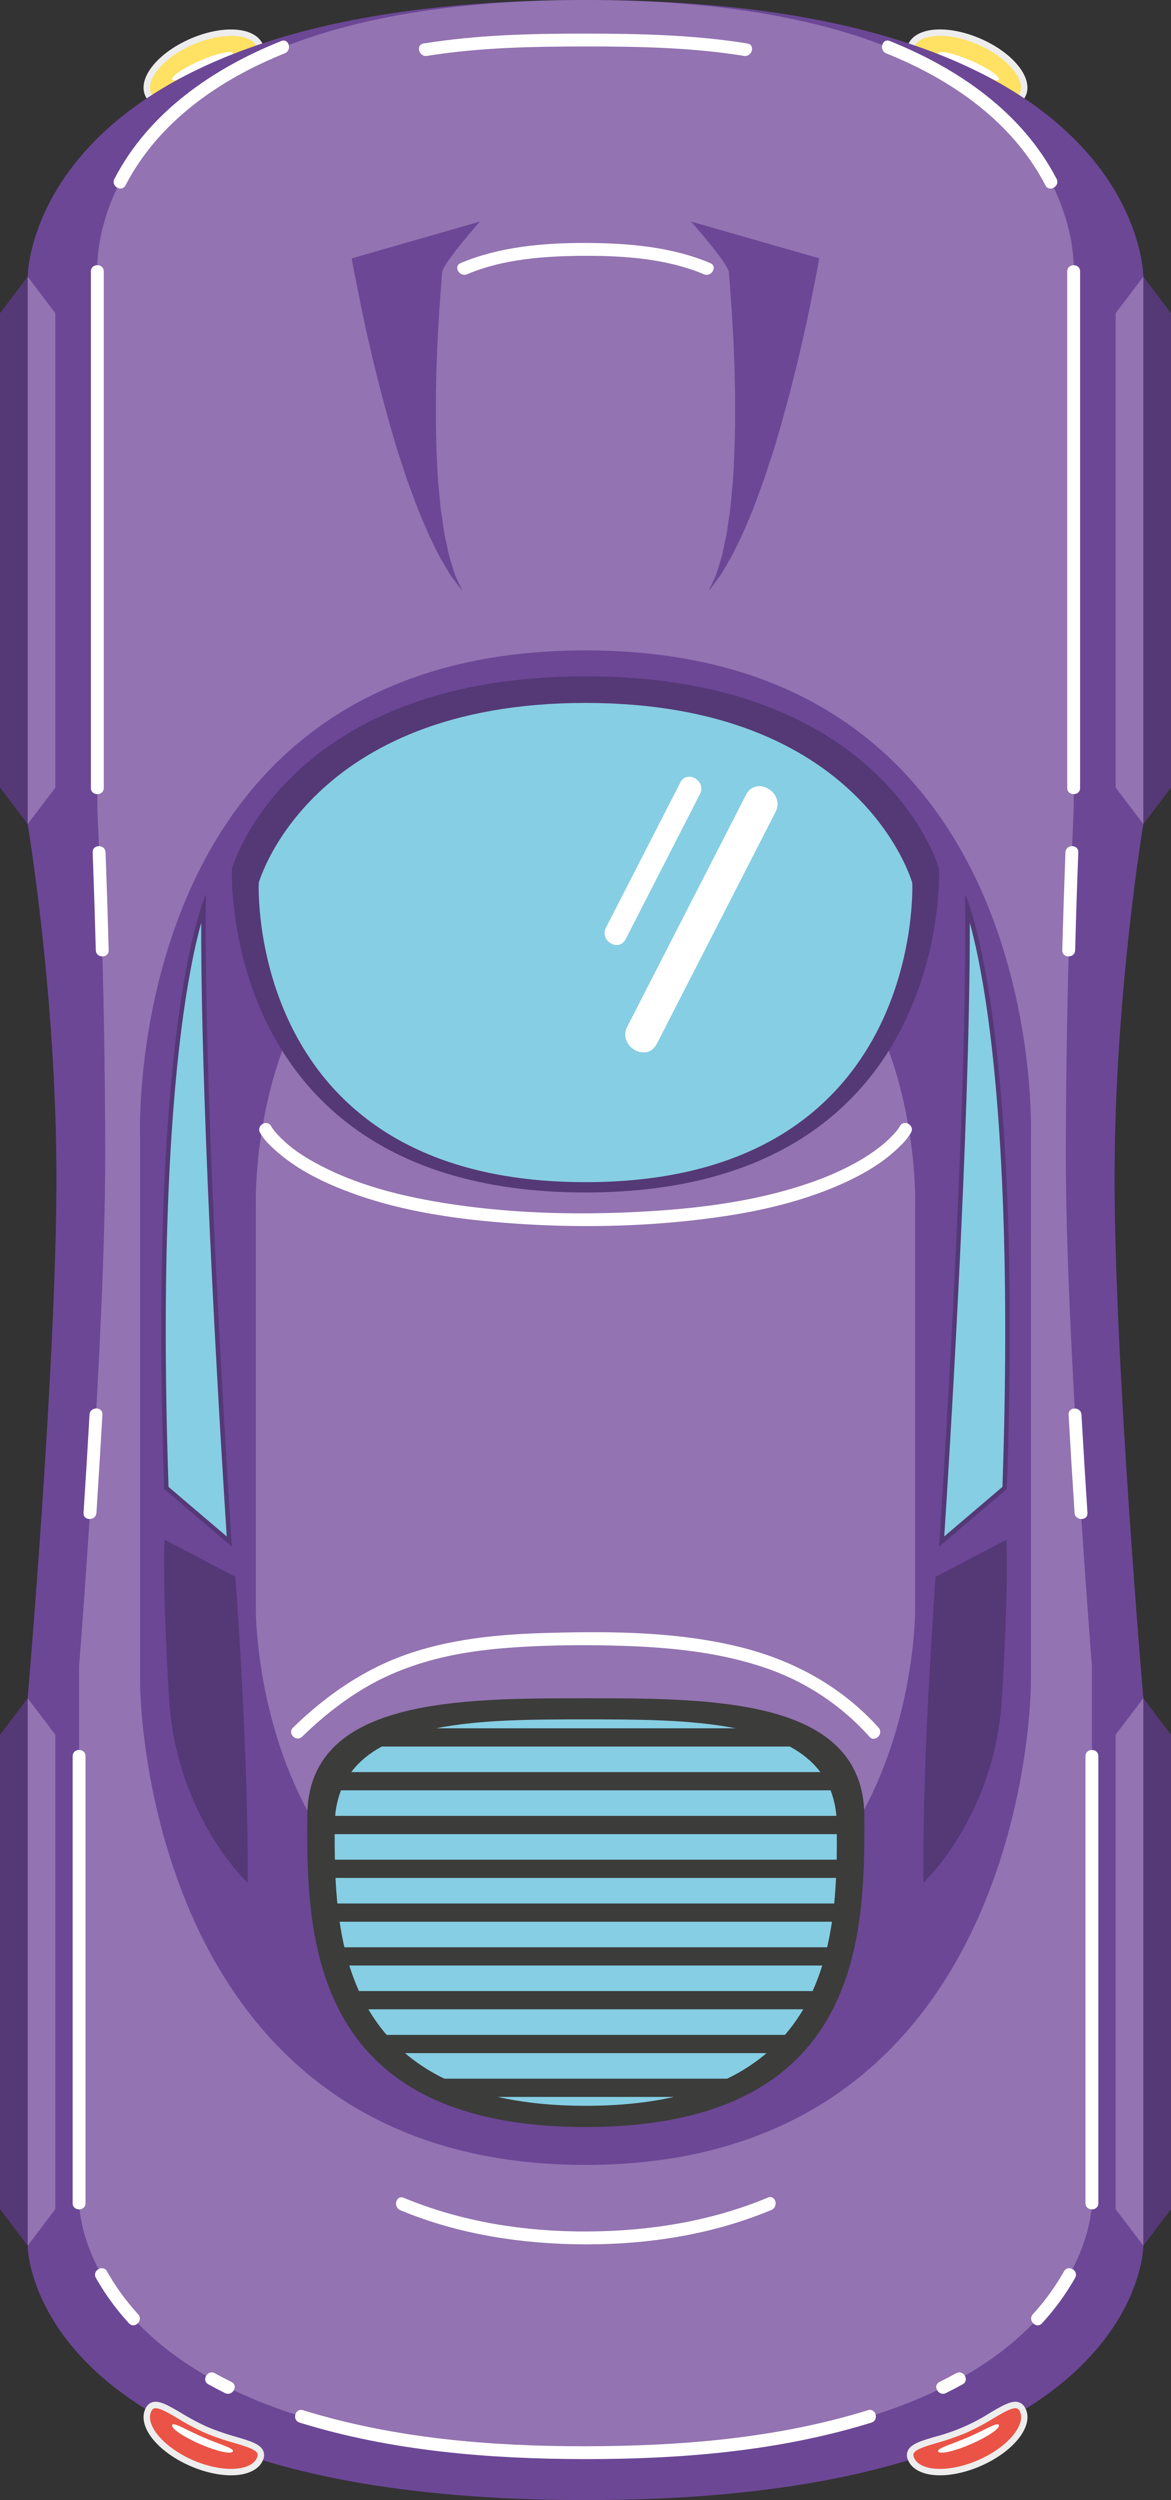 <svg xmlns="http://www.w3.org/2000/svg" viewBox="0 0 909.7 1941.69"><rect x="0" y="0" width="909.7" height="1941.69" fill="#333333" stroke="none"/><defs><style>.cls-1{fill:#ffe163;}.cls-2{fill:#fff;}.cls-3{fill:#ededed;}.cls-4{fill:#553876;}.cls-5{fill:#6c4796;}.cls-6{fill:#9373b1;}.cls-7{fill:#3c3c3b;}.cls-8{fill:#86cee3;}.cls-9{fill:#ea5345;}</style></defs><g id="Ebene_2" data-name="Ebene 2"><g id="Ebene_1-2" data-name="Ebene 1"><path class="cls-1" d="M794.61,73.22c5.29-12.16-9.86-30.46-33.84-40.88s-47.69-9-53,3.13,17.78,12.26,41.76,22.69S789.33,85.38,794.61,73.22Z"/><path class="cls-2" d="M776,61.93c1.09-2.51-8.58-9.14-21.61-14.8s-24.47-8.22-25.56-5.71S739,46.8,752,52.46,774.85,64.44,776,61.93Z"/><path class="cls-3" d="M788.8,80h0c-5.06,0-11.47-3.77-19.58-8.54a189,189,0,0,0-20.67-11,189.68,189.68,0,0,0-22.13-7.64c-10.87-3.23-18.73-5.56-21.16-10.78a9,9,0,0,1,.24-7.56c3.22-7.38,12.23-11.62,24.73-11.62,9.67,0,20.87,2.56,31.54,7.19,12,5.2,22.18,12.48,28.82,20.5,7,8.48,9.26,16.89,6.31,23.68C794.84,79,791.36,80,788.8,80ZM730.23,27.85c-10.42,0-17.76,3.14-20.14,8.62-.83,1.89-.57,2.87-.3,3.45,1.49,3.18,9.17,5.46,18.06,8.1a155.27,155.27,0,0,1,43.91,19.09c7.16,4.21,13.34,7.85,17,7.85h0c1.4,0,2.53-.46,3.52-2.74,2.16-5,.18-11.54-5.58-18.5-6.15-7.42-15.72-14.2-27-19.09C749.72,30.26,739.23,27.85,730.23,27.85Z"/><path class="cls-1" d="M115.09,73.22C109.8,61.06,125,42.76,148.93,32.34s47.69-9,53,3.13-17.78,12.26-41.75,22.69S120.37,85.38,115.09,73.22Z"/><path class="cls-2" d="M133.75,61.93c-1.09-2.51,8.58-9.14,21.6-14.8s24.47-8.22,25.57-5.71-10.22,5.38-23.24,11S134.84,64.44,133.75,61.93Z"/><path class="cls-3" d="M120.9,80c-2.56,0-6-1-8.11-5.74-5.92-13.63,9.52-33,35.14-44.18,10.67-4.63,21.87-7.19,31.54-7.19,12.5,0,21.51,4.24,24.73,11.62a9,9,0,0,1,.24,7.56c-2.44,5.22-10.29,7.55-21.17,10.78a190.21,190.21,0,0,0-22.12,7.64,189,189,0,0,0-20.67,11C132.37,76.19,126,80,120.9,80Zm58.57-52.11c-9,0-19.5,2.41-29.54,6.78-22.29,9.69-37.2,26.91-32.55,37.59,1,2.28,2.12,2.74,3.52,2.74,3.7,0,9.88-3.64,17-7.85a194.71,194.71,0,0,1,21.22-11.25A193.44,193.44,0,0,1,181.85,48c8.89-2.64,16.57-4.92,18.06-8.11.26-.57.52-1.55-.3-3.44C197.23,31,189.89,27.85,179.47,27.85Z"/><polygon class="cls-4" points="909.7 1347.29 888.21 1318.95 888.21 1744.14 909.7 1715.79 909.7 1347.29"/><polygon class="cls-4" points="909.7 243.22 888.21 214.87 888.21 640.07 909.7 611.72 909.7 243.22"/><polygon class="cls-4" points="0 1347.29 21.49 1318.95 21.49 1744.14 0 1715.79 0 1347.29"/><polygon class="cls-4" points="0 243.22 21.49 214.87 21.49 640.07 0 611.72 0 243.22"/><path class="cls-5" d="M888.21,214.87S888.21,0,454.85,0,21.49,214.87,21.49,214.87v425.2S43.84,772.58,43.84,915.58,21.49,1319,21.49,1319v425.19s0,197.55,433.36,197.55,433.36-197.55,433.36-197.55V1319s-22.35-260.37-22.35-403.37,22.35-275.51,22.35-275.51Z"/><path class="cls-6" d="M834.08,210.8S848.26,0,454.85,0,75.61,210.8,75.61,210.8V627.93s6.12,130,6.12,270.3S61.44,1294,61.44,1294v417.13s0,193.81,393.41,193.81,393.41-193.81,393.41-193.81V1294S828,1038.52,828,898.23s6.11-270.3,6.11-270.3Z"/><path class="cls-2" d="M835.24,738q1-38,2.44-76c.25-6.45-9.76-6.43-10,0q-1.42,38-2.44,76C825.07,744.43,835.07,744.41,835.24,738Z"/><path class="cls-2" d="M844.79,1175q-2.47-38.1-4.64-76.23c-.36-6.41-10.37-6.45-10,0q2.15,38.12,4.64,76.23C835.21,1181.35,845.21,1181.39,844.79,1175Z"/><path class="cls-2" d="M843.26,1364v347.12c0,6.45,10,6.45,10,0V1364C853.26,1357.51,843.26,1357.51,843.26,1364Z"/><path class="cls-2" d="M826.56,1764.09a180.67,180.67,0,0,1-24.15,33.27c-4.34,4.75,2.72,11.84,7.07,7.07a192.4,192.4,0,0,0,25.72-35.29C838.36,1763.51,829.72,1758.47,826.56,1764.09Z"/><path class="cls-2" d="M742.81,1843.19q-6.39,3.54-12.94,6.79c-5.77,2.87-.71,11.5,5,8.63q6.54-3.25,12.94-6.78C753.5,1848.7,748.46,1840.07,742.81,1843.19Z"/><path class="cls-2" d="M674.29,1871.92c-70.75,21.92-145.71,27.91-219.44,28s-148.69-6.05-219.44-28c-6.18-1.91-8.8,7.74-2.66,9.64,71.54,22.17,147.55,28.27,222.1,28.33s150.56-6.16,222.1-28.33C683.09,1879.66,680.47,1870,674.29,1871.92Z"/><path class="cls-2" d="M820.8,138.92C794,87.12,744.2,53.08,691.2,31.85c-6-2.4-8.57,7.28-2.66,9.65,50.63,20.28,98,53,123.63,102.46C815.13,149.69,823.76,144.63,820.8,138.92Z"/><path class="cls-2" d="M839.08,612V210.81h0c0-6.45-10-6.45-10,0V611.94h0C829.08,618.4,839.08,618.4,839.08,612Z"/><path class="cls-2" d="M72,662q1.42,38,2.43,76c.18,6.43,10.18,6.45,10,0q-1-38-2.43-76C81.78,655.59,71.77,655.57,72,662Z"/><path class="cls-2" d="M79.55,1098.72c.37-6.45-9.64-6.41-10,0q-2.14,38.12-4.64,76.23c-.42,6.44,9.58,6.4,10,0Q77.39,1136.85,79.55,1098.72Z"/><path class="cls-2" d="M56.44,1364v347.12c0,6.45,10,6.45,10,0V1364C66.44,1357.51,56.44,1357.51,56.44,1364Z"/><path class="cls-2" d="M83.14,1764.09c-3.16-5.62-11.8-.58-8.64,5.05a192.4,192.4,0,0,0,25.72,35.29c4.35,4.77,11.4-2.32,7.07-7.07A180.21,180.21,0,0,1,83.14,1764.09Z"/><path class="cls-2" d="M179.83,1850q-6.54-3.26-12.94-6.79c-5.65-3.12-10.69,5.51-5,8.64q6.39,3.53,12.94,6.78C180.53,1861.48,185.6,1852.85,179.83,1850Z"/><path class="cls-2" d="M218.5,31.85c-53,21.23-102.78,55.27-129.6,107.07-3,5.71,5.67,10.77,8.63,5,25.59-49.42,73-82.18,123.63-102.46C227.07,39.13,224.49,29.45,218.5,31.85Z"/><path class="cls-2" d="M80.61,612h0V210.8c0-6.45-10-6.45-10,0h0V612C70.61,618.4,80.61,618.4,80.61,612Z"/><path class="cls-5" d="M454.85,505.15c-362,0-346,378.72-346,378.72v423.72s0,373.83,346,373.83,346-373.83,346-373.83V883.87S816.86,505.15,454.85,505.15Z"/><path class="cls-2" d="M311,1716.6c45.51,18.92,94.8,26.42,143.9,26.52s98.81-7.69,144.34-26.7c5.86-2.45,3.29-12.13-2.66-9.65-44.28,18.5-92,26.06-139.78,26.34-48.86.29-97.89-7.34-143.15-26.15-6-2.48-8.52,7.2-2.65,9.64Z"/><path class="cls-6" d="M454.85,658c-267.93,0-256.06,280.3-256.06,280.3V1251.9s0,276.68,256.06,276.68S710.91,1251.9,710.91,1251.9V938.29S722.78,658,454.85,658Z"/><path class="cls-7" d="M671.45,1410.38C671,1319.08,554.68,1319,455.29,1319h-.44c-99.4,0-215.75.13-216.16,91.43s.41,241.37,216.16,241.57h.44C671,1651.75,671.85,1501.75,671.45,1410.38Z"/><path class="cls-4" d="M717.36,1462.24s55.5-51.47,61-143.29,3.5-123.11,3.5-123.11l-55,28.8S716.35,1364,717.36,1462.24Z"/><path class="cls-4" d="M729.52,1201.32S752,869.37,749.75,694.66c0,0,45.11,93.3,32.46,461.78Z"/><path class="cls-4" d="M180.18,1201.32S157.72,869.37,160,694.66c0,0-45.11,93.3-32.46,461.78Z"/><path class="cls-8" d="M767.39,788.82c-4.78-34.45-10-57.63-14-72.18.24,161-16.57,426.53-19.84,476.64l45.21-38.5C785.16,966.31,776.12,851.76,767.39,788.82Z"/><path class="cls-8" d="M142.31,788.82c-8.73,62.94-17.78,177.49-11.38,366l45.21,38.5c-3.27-50.11-20.08-315.65-19.84-476.64C152.29,731.19,147.09,754.36,142.31,788.82Z"/><path class="cls-4" d="M192.34,1462.24s-55.5-51.47-61-143.29-3.5-123.11-3.5-123.11l55,28.8S193.35,1364,192.34,1462.24Z"/><path class="cls-4" d="M729.52,674.62s-42-149.34-274.67-149.34S180.18,674.62,180.18,674.62,168.84,926.15,454.85,926.15,729.52,674.62,729.52,674.62Z"/><path class="cls-2" d="M682.48,1341.76c-28.55-31.72-65.58-52-106.77-62.34-48.78-12.21-100.48-12.57-150.44-11.18-36.84,1-74.28,4.43-109.28,16.65-33.66,11.75-62.9,32.15-88.33,56.87-4.63,4.5,2.45,11.57,7.07,7.07,15.76-15.32,32.89-29,52.06-39.86,17.73-10,36.91-17,56.7-21.65,22.25-5.25,45.1-7.43,67.89-8.55,26.33-1.3,52.8-1.3,79.13-.24,35.88,1.44,72.1,5.61,106.13,17.58a190.9,190.9,0,0,1,78.77,52.72c4.32,4.81,11.37-2.29,7.07-7.07Z"/><path class="cls-2" d="M202,879.66c3.36,6.14,9.15,11.41,14.39,15.86,16.43,14,36.26,23.46,56.35,30.87,37.74,13.91,78.22,20,118.15,23.22,55,4.43,111.13,3.46,165.84-4.14C591,940.69,625.4,932.72,657,918.12c15.6-7.21,31-16.43,43.07-28.85a46.7,46.7,0,0,0,7.67-9.61c3.1-5.66-5.54-10.71-8.63-5-.21.39-.46.76-.7,1.12s-.59.86-.89,1.28c-1.11,1.52.55-.64-.78,1a81.54,81.54,0,0,1-11.09,11,141.76,141.76,0,0,1-21.29,14.22,221.13,221.13,0,0,1-35.1,15.35c-39.52,13.72-81.63,19.37-123.21,22-54.32,3.39-109.8,2.17-163.58-6.71-31.69-5.23-63.68-13.34-92.38-28.09-13.81-7.1-25.86-14.79-35.9-26.31-.66-.75-1.29-1.53-1.91-2.32,1.25,1.59-.33-.46-.68-1s-.67-1-.95-1.5c-3.09-5.66-11.73-.61-8.64,5Z"/><path class="cls-8" d="M708.7,685.69S669.87,545.94,454.85,545.94,201,685.69,201,685.69,190.52,918.15,454.85,918.15,708.7,685.69,708.7,685.69Z"/><path class="cls-9" d="M794.61,1872.13c5.29,12.15-9.86,30.45-33.84,40.88s-47.69,9-53-3.13,17.78-12.27,41.76-22.69S789.33,1860,794.61,1872.13Z"/><path class="cls-2" d="M776,1883.42c1.09,2.51-8.58,9.14-21.61,14.8s-24.47,8.22-25.56,5.7,10.22-5.38,23.24-11S774.85,1880.9,776,1883.42Z"/><path class="cls-3" d="M730.23,1922.49c-12.5,0-21.51-4.23-24.73-11.62a9,9,0,0,1-.24-7.55c2.44-5.23,10.29-7.56,21.16-10.79a149.93,149.93,0,0,0,42.8-18.61c8.11-4.77,14.52-8.54,19.58-8.54,2.56,0,6,1,8.1,5.75,3,6.79.71,15.2-6.31,23.68-6.64,8-16.87,15.3-28.82,20.49C751.1,1919.94,739.9,1922.49,730.23,1922.49Zm58.57-52.11c-3.7,0-9.89,3.64-17,7.85a191.29,191.29,0,0,1-21.22,11.25,193.61,193.61,0,0,1-22.69,7.85c-8.89,2.64-16.57,4.92-18.06,8.1-.27.57-.53,1.56.3,3.45,2.38,5.47,9.72,8.61,20.14,8.61,9,0,19.49-2.4,29.54-6.77,11.25-4.89,20.82-11.67,27-19.1,5.76-7,7.74-13.53,5.58-18.5C791.33,1870.85,790.2,1870.38,788.8,1870.38Z"/><path class="cls-9" d="M115.09,1872.13c-5.29,12.15,9.86,30.45,33.84,40.88s47.69,9,53-3.13-17.78-12.27-41.75-22.69S120.37,1860,115.09,1872.13Z"/><path class="cls-2" d="M133.75,1883.42c-1.09,2.51,8.58,9.14,21.6,14.8s24.47,8.22,25.57,5.7-10.22-5.38-23.24-11S134.84,1880.9,133.75,1883.42Z"/><path class="cls-3" d="M179.47,1922.49h0c-9.67,0-20.87-2.55-31.54-7.19-25.62-11.14-41.06-30.54-35.14-44.17,2.07-4.75,5.55-5.75,8.11-5.75,5.06,0,11.47,3.77,19.58,8.54a189,189,0,0,0,20.67,11,190,190,0,0,0,22.12,7.63c10.88,3.23,18.73,5.56,21.17,10.79a9,9,0,0,1-.24,7.55C201,1918.26,192,1922.49,179.47,1922.49Zm-58.57-52.11c-1.4,0-2.53.47-3.52,2.74-4.65,10.69,10.26,27.91,32.55,37.6,10,4.37,20.54,6.77,29.54,6.77,10.42,0,17.76-3.14,20.14-8.61.82-1.89.56-2.88.3-3.45-1.49-3.18-9.17-5.46-18.06-8.1a191.78,191.78,0,0,1-22.69-7.85,191.29,191.29,0,0,1-21.22-11.25C130.79,1874,124.6,1870.38,120.9,1870.38Z"/><path class="cls-5" d="M372.85,172.08s-28.72,32.39-29.39,39.46c-.52,7.09-1.28,17.21-2.19,29.35-.35,6.07-.73,12.65-1.13,19.61s-.6,14.31-.92,21.9-.38,15.44-.57,23.42c0,8,0,16.07,0,24.17.23,8.1.25,16.21.65,24.18s.61,15.82,1.42,23.41,1.15,14.93,2.29,21.88,1.71,13.54,3.16,19.59,2.18,11.64,3.93,16.54l2.1,6.89a32.79,32.79,0,0,0,2.1,5.84l5.11,11.06-8.14-10.93a44.89,44.89,0,0,1-3.7-5.79c-1.24-2.12-2.58-4.4-4-6.85-3.1-4.88-5.49-10.42-8.48-16.46s-5.64-12.6-8.56-19.54S321,385.55,318.18,378s-5.16-15.42-7.87-23.38-4.83-16.07-7.29-24.17c-2.22-8.1-4.43-16.2-6.61-24.18-2-8-4-15.83-5.88-23.43s-3.47-14.95-5.09-21.92-2.95-13.56-4.27-19.65c-2.43-12.17-4.46-22.32-5.88-29.42s-2-11.18-2-11.18Z"/><path class="cls-5" d="M536.85,172.08s28.72,32.39,29.38,39.46,1.29,17.21,2.2,29.35c.35,6.07.72,12.65,1.13,19.61s.6,14.31.92,21.9.38,15.44.57,23.42c0,8,0,16.07,0,24.17-.23,8.1-.25,16.21-.65,24.18S569.83,370,569,377.58s-1.15,14.93-2.29,21.88S565,413,563.57,419.05s-2.19,11.64-3.93,16.54q-1.12,3.69-2.11,6.89a32,32,0,0,1-2.09,5.84l-5.11,11.06,8.14-10.93a44.89,44.89,0,0,0,3.7-5.79l4-6.85c3.1-4.88,5.49-10.42,8.48-16.46s5.64-12.6,8.56-19.54,5.47-14.26,8.31-21.85,5.16-15.42,7.86-23.38,4.84-16.07,7.3-24.17c2.22-8.1,4.43-16.2,6.61-24.18,2-8,4-15.83,5.88-23.43s3.47-14.95,5.09-21.92,3-13.56,4.27-19.65c2.43-12.17,4.46-22.32,5.88-29.42l2-11.18Z"/><polygon class="cls-6" points="866.71 1347.29 888.21 1318.95 888.21 1744.14 866.71 1715.79 866.71 1347.29"/><polygon class="cls-6" points="866.71 243.22 888.21 214.87 888.21 640.07 866.71 611.72 866.71 243.22"/><polygon class="cls-6" points="42.99 1347.29 21.49 1318.95 21.49 1744.14 42.99 1715.79 42.99 1347.29"/><polygon class="cls-6" points="42.99 243.22 21.49 214.87 21.49 640.07 42.99 611.72 42.99 243.22"/><path class="cls-2" d="M551.83,204.36c-30.13-12.81-64.59-15.59-97-15.67s-66.93,2.89-97,15.67c-5.92,2.52-.82,11.13,5.05,8.63,28.38-12.07,61.49-14.23,91.93-14.3S518.48,201,546.78,213c5.86,2.5,11-6.11,5.05-8.63Z"/><path class="cls-2" d="M580.63,33.78c-41.4-6.71-83.92-7.64-125.78-7.68s-84.4,1-125.79,7.68c-6.35,1-3.64,10.66,2.66,9.64,40.49-6.56,82.2-7.29,123.13-7.32s82.65.77,123.13,7.32c6.3,1,9-8.61,2.65-9.64Z"/><path class="cls-8" d="M649.74,1410.33a70.79,70.79,0,0,0-4.52-19.84H264.92a70.79,70.79,0,0,0-4.53,19.84Z"/><path class="cls-8" d="M648.05,1478.37c.67-6.69,1.12-13.33,1.43-19.85H260.65c.31,6.52.77,13.16,1.43,19.85Z"/><path class="cls-8" d="M650.1,1424.51H260c0,6.37,0,13,.15,19.84H650C650.09,1437.52,650.11,1430.88,650.1,1424.51Z"/><path class="cls-8" d="M642.58,1512.38c1.53-6.58,2.75-13.21,3.73-19.84H263.82c1,6.63,2.21,13.26,3.74,19.84Z"/><path class="cls-8" d="M637.3,1376.32c-6.1-8.12-14.16-14.63-23.72-19.85h-317c-9.57,5.22-17.63,11.73-23.72,19.85Z"/><path class="cls-8" d="M571.43,1342.3c-35-6.88-77-6.91-116.16-6.91h-.4c-39.13,0-81.18,0-116.16,6.91Z"/><path class="cls-8" d="M386.64,1628.61c19.57,4.42,42.16,6.88,68.23,6.9h.4c26.07,0,48.65-2.48,68.23-6.9Z"/><path class="cls-8" d="M609.79,1580.42A135.77,135.77,0,0,0,624,1560.57H286.19a135,135,0,0,0,14.16,19.85Z"/><path class="cls-8" d="M631.27,1546.4a172.74,172.74,0,0,0,7.48-19.84H271.39a172.74,172.74,0,0,0,7.48,19.84Z"/><path class="cls-8" d="M564.89,1614.43a143.23,143.23,0,0,0,30.64-19.84H314.61a143.4,143.4,0,0,0,30.63,19.84Z"/><path class="cls-2" d="M486,729.5q28.89-56.43,57.79-112.84c5.2-10.14-10.07-19.09-15.28-8.94q-28.89,56.43-57.8,112.85c-5.18,10.13,10.08,19.09,15.29,8.93Z"/><path class="cls-2" d="M510.25,810.71l92.2-180c7.78-15.21-15.12-28.64-22.92-13.4q-46.11,90-92.2,180c-7.79,15.2,15.12,28.63,22.92,13.39Z"/></g></g></svg>
